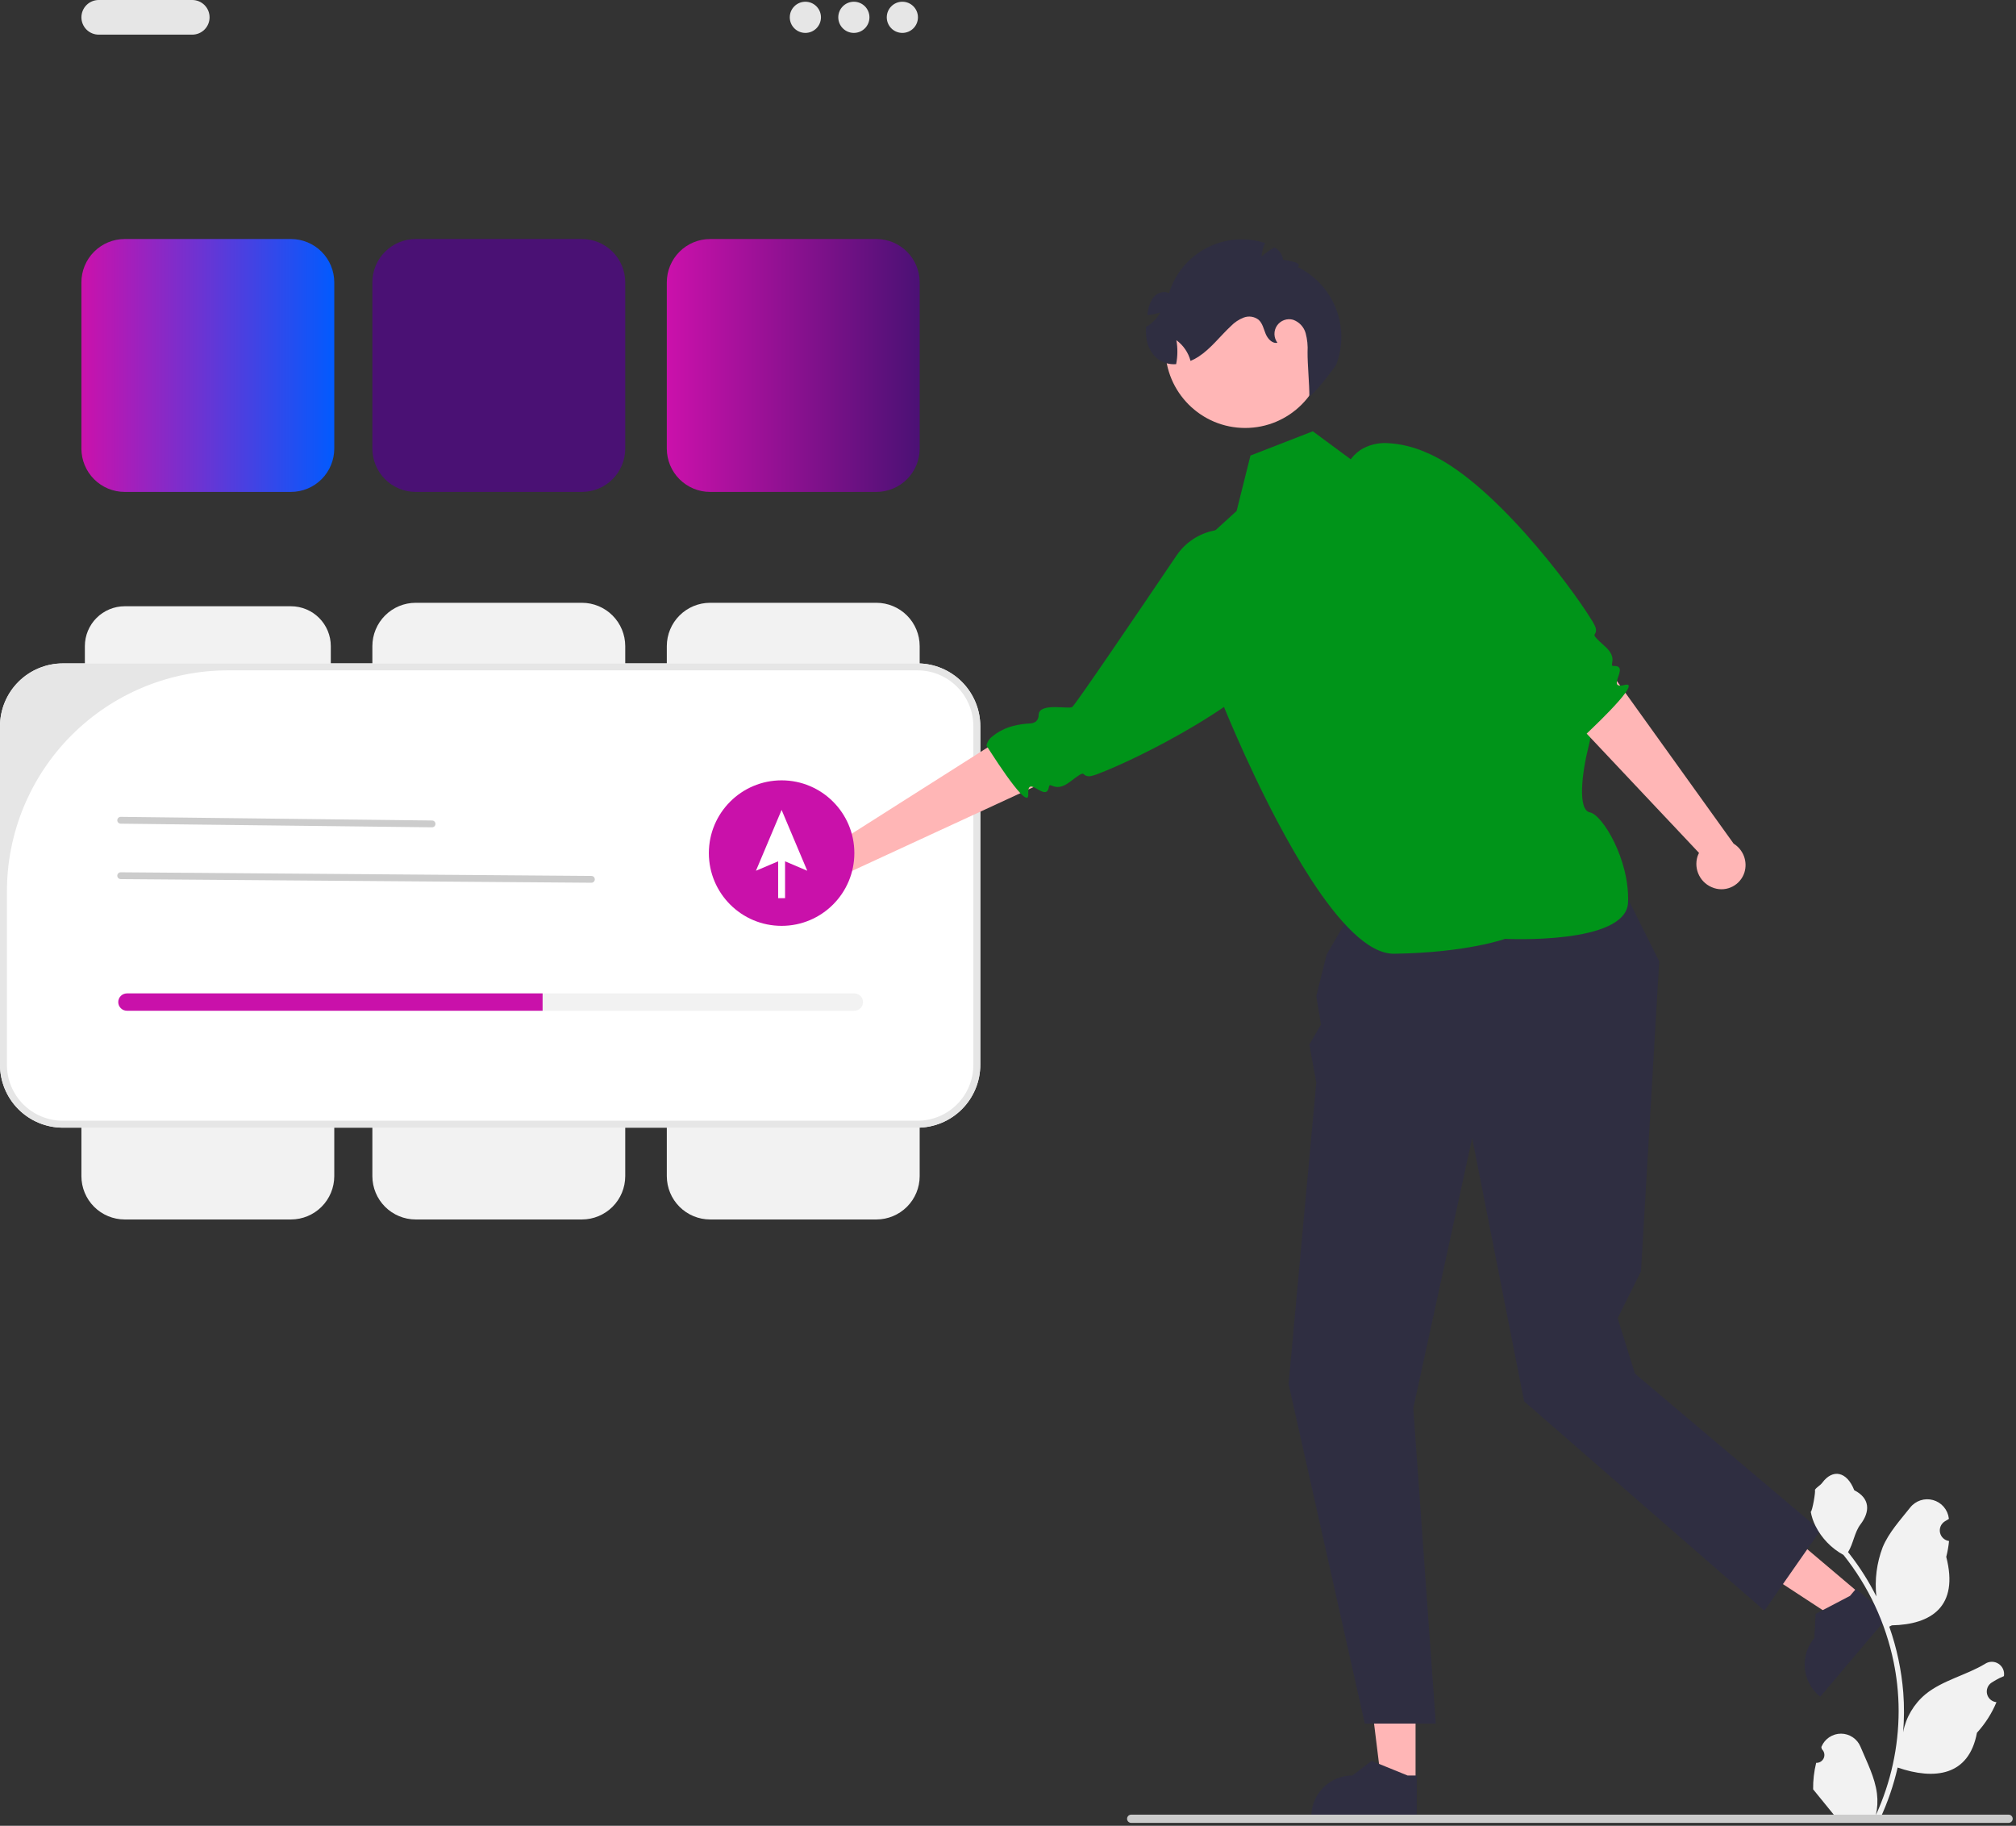 <?xml version="1.0" encoding="UTF-8"?> <svg xmlns="http://www.w3.org/2000/svg" width="582" height="527" viewBox="0 0 582 527" fill="none"><rect x="0" y="0" width="582" height="527" fill="#333333" stroke="none"/> <g clip-path="url(#clip0_1402_795)"> <path d="M408.662 514.39L398.761 514.389L394.051 476.199L408.664 476.2L408.662 514.39Z" fill="#FFB6B6"></path> <path d="M409.01 524.72L378.563 524.719V524.333C378.564 521.191 379.812 518.176 382.035 515.954C384.257 513.732 387.271 512.483 390.414 512.483L395.977 508.264L406.353 512.484H409.011L409.01 524.72Z" fill="#2F2E41"></path> <path d="M537.03 460.1L530.635 467.658L498.436 446.59L507.874 435.434L537.03 460.1Z" fill="#FFB6B6"></path> <path d="M545.141 466.504L525.477 489.749L525.183 489.501C522.783 487.471 521.288 484.571 521.027 481.439C520.766 478.307 521.759 475.199 523.789 472.799L524.16 465.828L534.083 460.631L535.799 458.602L545.141 466.504Z" fill="#2F2E41"></path> <path d="M55.502 10H28.502C27.176 10 25.904 9.473 24.966 8.536C24.029 7.598 23.502 6.326 23.502 5C23.502 3.674 24.029 2.402 24.966 1.464C25.904 0.527 27.176 0 28.502 0H55.502C56.828 0 58.1 0.527 59.038 1.464C59.975 2.402 60.502 3.674 60.502 5C60.502 6.326 59.975 7.598 59.038 8.536C58.1 9.473 56.828 10 55.502 10Z" fill="#E6E6E6"></path> <path d="M232.502 9.5C234.987 9.5 237.002 7.485 237.002 5C237.002 2.515 234.987 0.5 232.502 0.5C230.017 0.5 228.002 2.515 228.002 5C228.002 7.485 230.017 9.5 232.502 9.5Z" fill="#E6E6E6"></path> <path d="M246.502 9.5C248.987 9.5 251.002 7.485 251.002 5C251.002 2.515 248.987 0.5 246.502 0.5C244.017 0.5 242.002 2.515 242.002 5C242.002 7.485 244.017 9.5 246.502 9.5Z" fill="#E6E6E6"></path> <path d="M260.502 9.5C262.987 9.5 265.002 7.485 265.002 5C265.002 2.515 262.987 0.5 260.502 0.5C258.017 0.5 256.002 2.515 256.002 5C256.002 7.485 258.017 9.5 260.502 9.5Z" fill="#E6E6E6"></path> <path d="M84 141.99H36C32.686 141.987 29.509 140.668 27.165 138.325C24.822 135.982 23.504 132.804 23.5 129.49V81.49C23.504 78.176 24.822 74.999 27.165 72.656C29.509 70.312 32.686 68.994 36 68.99H84C87.314 68.994 90.491 70.312 92.835 72.656C95.178 74.999 96.496 78.176 96.5 81.49V129.49C96.496 132.804 95.178 135.982 92.835 138.325C90.491 140.668 87.314 141.987 84 141.99Z" fill="url(#paint0_linear_1402_795)"></path> <path d="M253.002 141.99H205.002C201.688 141.987 198.511 140.668 196.167 138.325C193.824 135.982 192.506 132.804 192.502 129.49V81.49C192.506 78.176 193.824 74.999 196.167 72.656C198.511 70.312 201.688 68.994 205.002 68.99H253.002C256.316 68.994 259.493 70.312 261.837 72.656C264.18 74.999 265.498 78.176 265.502 81.49V129.49C265.498 132.804 264.18 135.982 261.837 138.325C259.493 140.668 256.316 141.987 253.002 141.99Z" fill="url(#paint1_linear_1402_795)"></path> <path d="M168 141.99H120C116.686 141.987 113.509 140.668 111.165 138.325C108.822 135.982 107.504 132.804 107.5 129.49V81.49C107.504 78.176 108.822 74.999 111.165 72.656C113.509 70.312 116.686 68.994 120 68.99H168C171.314 68.994 174.491 70.312 176.835 72.656C179.178 74.999 180.496 78.176 180.5 81.49V129.49C180.496 132.804 179.178 135.982 176.835 138.325C174.491 140.668 171.314 141.987 168 141.99Z" fill="#4A1174"></path> <path d="M36 174.99C32.951 174.994 30.028 176.206 27.872 178.362C25.716 180.518 24.503 183.441 24.5 186.49V234.49C24.503 237.539 25.716 240.462 27.872 242.618C30.028 244.774 32.951 245.987 36 245.99H84C87.049 245.987 89.972 244.774 92.128 242.618C94.284 240.462 95.496 237.539 95.5 234.49V186.49C95.497 183.441 94.284 180.518 92.128 178.362C89.972 176.206 87.049 174.994 84 174.99H36Z" fill="#F2F2F2"></path> <path d="M253.002 246.99H205.002C201.688 246.987 198.511 245.668 196.167 243.325C193.824 240.982 192.506 237.804 192.502 234.49V186.49C192.506 183.176 193.824 179.999 196.167 177.656C198.511 175.312 201.688 173.994 205.002 173.99H253.002C256.316 173.994 259.493 175.312 261.837 177.656C264.18 179.999 265.498 183.176 265.502 186.49V234.49C265.498 237.804 264.18 240.982 261.837 243.325C259.493 245.668 256.316 246.987 253.002 246.99Z" fill="#F2F2F2"></path> <path d="M168 246.99H120C116.686 246.987 113.509 245.668 111.165 243.325C108.822 240.982 107.504 237.804 107.5 234.49V186.49C107.504 183.176 108.822 179.999 111.165 177.656C113.509 175.312 116.686 173.994 120 173.99H168C171.314 173.994 174.491 175.312 176.835 177.656C179.178 179.999 180.496 183.176 180.5 186.49V234.49C180.496 237.804 179.178 240.982 176.835 243.325C174.491 245.668 171.314 246.987 168 246.99Z" fill="#F2F2F2"></path> <path d="M84 351.99H36C32.686 351.986 29.509 350.668 27.165 348.325C24.822 345.982 23.504 342.804 23.5 339.49V291.49C23.504 288.176 24.822 284.999 27.165 282.656C29.509 280.312 32.686 278.994 36 278.99H84C87.314 278.994 90.491 280.312 92.835 282.656C95.178 284.999 96.496 288.176 96.5 291.49V339.49C96.496 342.804 95.178 345.982 92.835 348.325C90.491 350.668 87.314 351.986 84 351.99Z" fill="#F2F2F2"></path> <path d="M253.002 351.99H205.002C201.688 351.986 198.511 350.668 196.167 348.325C193.824 345.982 192.506 342.804 192.502 339.49V291.49C192.506 288.176 193.824 284.999 196.167 282.656C198.511 280.312 201.688 278.994 205.002 278.99H253.002C256.316 278.994 259.493 280.312 261.837 282.656C264.18 284.999 265.498 288.176 265.502 291.49V339.49C265.498 342.804 264.18 345.982 261.837 348.325C259.493 350.668 256.316 351.986 253.002 351.99Z" fill="#F2F2F2"></path> <path d="M168 351.99H120C116.686 351.986 113.509 350.668 111.165 348.325C108.822 345.982 107.504 342.804 107.5 339.49V291.49C107.504 288.176 108.822 284.999 111.165 282.656C113.509 280.312 116.686 278.994 120 278.99H168C171.314 278.994 174.491 280.312 176.835 282.656C179.178 284.999 180.496 288.176 180.5 291.49V339.49C180.496 342.804 179.178 345.982 176.835 348.325C174.491 350.668 171.314 351.986 168 351.99Z" fill="#F2F2F2"></path> <path d="M264.866 325.49H18.134C13.326 325.485 8.717 323.573 5.317 320.173C1.918 316.773 0.005 312.164 0 307.356V209.624C0.005 204.816 1.918 200.207 5.317 196.807C8.717 193.408 13.326 191.496 18.134 191.49H264.866C269.674 191.496 274.283 193.408 277.683 196.807C281.082 200.207 282.995 204.816 283 209.624V307.356C282.995 312.164 281.082 316.773 277.683 320.173C274.283 323.573 269.674 325.485 264.866 325.49Z" fill="white"></path> <path d="M264.866 325.49H18.134C13.326 325.485 8.717 323.573 5.317 320.173C1.918 316.773 0.005 312.164 0 307.356V209.624C0.005 204.816 1.918 200.207 5.317 196.807C8.717 193.408 13.326 191.496 18.134 191.49H264.866C269.674 191.496 274.283 193.408 277.683 196.807C281.082 200.207 282.995 204.816 283 209.624V307.356C282.995 312.164 281.082 316.773 277.683 320.173C274.283 323.573 269.674 325.485 264.866 325.49ZM65.819 193.49C48.893 193.49 32.66 200.214 20.692 212.182C8.724 224.151 2 240.383 2 257.309V307.356C2 309.475 2.417 311.573 3.228 313.531C4.039 315.488 5.227 317.267 6.725 318.765C8.224 320.263 10.002 321.451 11.96 322.262C13.917 323.073 16.015 323.49 18.134 323.49H264.866C266.985 323.49 269.083 323.073 271.04 322.262C272.998 321.451 274.776 320.263 276.275 318.765C277.773 317.267 278.961 315.488 279.772 313.531C280.583 311.573 281 309.475 281 307.356V209.624C281 205.345 279.3 201.241 276.275 198.216C273.249 195.19 269.145 193.49 264.866 193.49H65.819Z" fill="#E6E6E6"></path> <path d="M457 233.49L403.921 239.648L383 275.49L380 287.49L381.358 295.74L378 301.49L380 312.49L372 399.49L394 497.49H414.5L408 406.49L425 328.49L440 404.49L509.37 464.902L525.528 441.738L472 396.49L467 380.49L473.737 366.962L479 277.49L457 233.49Z" fill="#2F2E41"></path> <path d="M434.5 270.99C434.5 270.99 469.508 272.787 470 260.49C470.492 248.193 462.616 235.164 459 234.49C455.384 233.817 456.697 222.99 458.598 215.49C460.5 207.99 459.021 204.511 456.76 204.251C454.5 203.99 402 132.49 402 132.49L390.5 132.99L379 124.49L361 131.49L357 147.49L346 157.49L352.299 201.453C352.299 201.453 359.275 219.196 368.864 237.287C371.848 242.916 375.084 248.579 378.442 253.751C386.351 265.933 394.933 275.394 402.472 275.287C423.5 274.99 434.5 270.99 434.5 270.99Z" fill="#009419"></path> <path d="M304.669 224.277L298.366 227.188L296.907 227.859L294.571 228.947L245.919 251.41C244.833 252.59 243.385 253.378 241.803 253.648C240.222 253.918 238.595 253.657 237.178 252.904C235.556 252.025 234.35 250.539 233.824 248.771C233.298 247.003 233.495 245.099 234.373 243.477C234.404 243.419 234.44 243.371 234.472 243.313C235.405 241.66 236.946 240.435 238.767 239.899C240.589 239.363 242.548 239.559 244.227 240.444C244.564 240.634 244.885 240.85 245.187 241.09L246.45 240.287L250.412 237.774L253.406 235.876L259.358 232.089L261.666 230.624L269.152 225.873L276.372 221.292L285.121 215.737L291.844 211.465L293.938 213.556L304.669 224.277Z" fill="#FFB6B6"></path> <path d="M317.263 223.253C316.406 223.624 315.511 223.897 314.594 224.068C311.687 224.109 314.259 221.546 308.867 225.681C304.486 229.031 303.11 225.374 302.812 227.161C302.316 230.112 299.972 227.842 298.366 227.188C297.653 226.892 297.096 226.922 296.907 227.859C296.828 228.293 296.809 228.735 296.852 229.174C296.945 230.872 295.99 230.432 294.571 228.947C292.227 226.481 288.626 221.15 286.518 217.89C285.906 216.971 285.427 216.209 285.12 215.738C284.898 215.386 284.777 215.183 284.777 215.183C285.016 214.127 285.626 213.193 286.497 212.551C288.291 211.096 290.385 210.057 292.629 209.507C294.184 209.12 295.774 208.889 297.375 208.818C297.977 208.796 298.562 208.603 299.059 208.261L299.069 208.256C299.333 208.005 299.539 207.699 299.672 207.36C299.805 207.021 299.862 206.657 299.838 206.293C299.932 204.471 302.191 204.11 304.515 204.102C306.704 204.108 308.965 204.413 309.526 204.079C310.333 203.599 328.225 177.247 339.641 160.361C342.15 156.65 346.007 154.064 350.393 153.154C354.778 152.244 359.346 153.08 363.124 155.486L371.117 160.577C374.113 161.765 376.526 164.077 377.84 167.021C378.818 169.545 379.001 172.309 378.362 174.94C377.465 178.641 375.901 182.148 373.745 185.287C362.7 202.427 327.512 219.41 317.263 223.253Z" fill="#009419"></path> <path d="M462.75 190.945L466.798 196.586L467.732 197.892L469.242 199.981L500.487 243.516C501.852 244.36 502.898 245.633 503.462 247.135C504.026 248.637 504.077 250.284 503.605 251.818C503.048 253.576 501.816 255.041 500.179 255.891C498.543 256.742 496.636 256.908 494.877 256.353C494.814 256.333 494.76 256.306 494.697 256.286C492.897 255.682 491.404 254.4 490.534 252.712C489.664 251.025 489.486 249.064 490.037 247.248C490.161 246.882 490.312 246.526 490.491 246.183L489.464 245.095L486.248 241.678L483.819 239.097L478.976 233.967L477.102 231.976L471.023 225.523L465.161 219.297L458.054 211.755L452.589 205.959L454.248 203.508L462.75 190.945Z" fill="#FFB6B6"></path> <path d="M459.366 178.772C459.892 179.544 460.329 180.371 460.671 181.239C461.259 184.086 458.257 182.045 463.336 186.559C467.453 190.228 464.121 192.27 465.932 192.225C468.924 192.155 467.137 194.886 466.798 196.586C466.642 197.342 466.777 197.884 467.733 197.892C468.173 197.888 468.612 197.823 469.035 197.698C470.684 197.286 470.433 198.307 469.242 199.981C467.262 202.748 462.708 207.291 459.904 209.977C459.118 210.751 458.46 211.365 458.055 211.756C457.751 212.04 457.574 212.197 457.574 212.197C456.493 212.162 455.461 211.739 454.665 211.006C452.898 209.518 451.482 207.658 450.518 205.559C449.845 204.104 449.318 202.587 448.945 201.028C448.81 200.441 448.51 199.903 448.081 199.479L448.074 199.471C447.778 199.259 447.439 199.114 447.08 199.047C446.722 198.981 446.354 198.994 446.001 199.086C444.194 199.337 443.413 197.188 442.966 194.907C442.559 192.756 442.431 190.478 441.998 189.99C441.079 188.956 414.558 173.193 414.558 173.193L387.648 137.721C388.249 134.554 390.065 131.748 392.707 129.902C395.002 128.465 397.681 127.764 400.386 127.894C404.19 128.076 407.929 128.95 411.419 130.474C430.335 138.085 453.657 169.433 459.366 178.772Z" fill="#009419"></path> <path d="M359.468 123.529C372.201 123.529 382.524 113.207 382.524 100.474C382.524 87.74 372.201 77.418 359.468 77.418C346.734 77.418 336.412 87.74 336.412 100.474C336.412 113.207 346.734 123.529 359.468 123.529Z" fill="#FFB6B6"></path> <path d="M385.73 105.331C385.73 105.331 380.97 112.081 378 114.491C378.03 110.981 377.45 105.131 377.48 101.631C377.59 99.794 377.404 97.95 376.93 96.171C376.681 95.285 376.224 94.471 375.596 93.797C374.968 93.124 374.187 92.611 373.32 92.301C372.465 92.057 371.556 92.087 370.719 92.389C369.883 92.69 369.163 93.247 368.661 93.98C368.159 94.713 367.9 95.586 367.921 96.475C367.943 97.364 368.243 98.223 368.78 98.931C367.28 99.241 365.98 97.791 365.39 96.371C364.8 94.951 364.49 93.311 363.33 92.291C362.735 91.831 362.032 91.531 361.288 91.419C360.544 91.307 359.784 91.387 359.08 91.651C357.675 92.189 356.405 93.029 355.36 94.111C352.21 97.041 349.6 100.601 345.99 102.961C345.266 103.435 344.499 103.84 343.7 104.171C343.062 101.768 341.618 99.658 339.61 98.191C340.017 100.482 339.993 102.829 339.54 105.111C337.527 105.272 335.528 104.661 333.95 103.401C332.256 101.864 331.188 99.756 330.95 97.481C330.815 96.45 330.785 95.408 330.86 94.371C331.404 94.069 331.916 93.714 332.39 93.311C333.444 92.451 334.317 91.39 334.96 90.191C333.749 90.584 332.498 90.839 331.23 90.951C331.24 90.871 331.25 90.801 331.26 90.721C331.397 89 331.969 87.342 332.92 85.901C333.98 84.551 335.99 83.781 337.48 84.651C338.327 81.863 339.721 79.272 341.58 77.028C343.439 74.784 345.727 72.934 348.309 71.584C350.892 70.234 353.717 69.412 356.621 69.166C359.524 68.92 362.447 69.255 365.22 70.151C364.632 71.376 364.289 72.705 364.21 74.061C365.334 73.021 366.588 72.13 367.94 71.411C368.603 71.77 369.172 72.279 369.603 72.897C370.033 73.515 370.313 74.225 370.42 74.971C372.33 75.321 375.99 75.771 374.69 77.101C379.719 79.582 383.64 83.854 385.682 89.076C387.725 94.299 387.742 100.097 385.73 105.331Z" fill="#2F2E41"></path> <path d="M124.729 238.796L34.839 237.747C34.71 237.746 34.582 237.72 34.463 237.67C34.344 237.621 34.236 237.548 34.145 237.456C34.053 237.364 33.981 237.256 33.932 237.136C33.883 237.017 33.858 236.889 33.859 236.759C33.859 236.63 33.885 236.502 33.935 236.383C33.985 236.264 34.058 236.156 34.15 236.065C34.241 235.974 34.35 235.902 34.469 235.853C34.589 235.804 34.717 235.779 34.846 235.779L124.736 236.829C124.997 236.83 125.246 236.934 125.43 237.119C125.614 237.304 125.717 237.555 125.716 237.816C125.715 238.077 125.61 238.327 125.425 238.51C125.24 238.694 124.99 238.797 124.729 238.796Z" fill="#CCCCCC"></path> <path d="M170.729 254.796L34.839 253.747C34.71 253.746 34.582 253.72 34.463 253.67C34.344 253.621 34.236 253.548 34.145 253.456C34.053 253.364 33.981 253.256 33.932 253.136C33.883 253.017 33.858 252.889 33.859 252.759C33.859 252.63 33.885 252.502 33.935 252.383C33.985 252.264 34.058 252.156 34.15 252.065C34.241 251.974 34.35 251.902 34.469 251.853C34.589 251.804 34.717 251.779 34.846 251.779L170.736 252.829C170.997 252.83 171.246 252.934 171.43 253.119C171.614 253.304 171.717 253.555 171.716 253.816C171.715 254.077 171.61 254.327 171.425 254.51C171.24 254.694 170.99 254.797 170.729 254.796Z" fill="#CCCCCC"></path> <path d="M225.642 267.24C237.24 267.24 246.642 257.838 246.642 246.24C246.642 234.642 237.24 225.24 225.642 225.24C214.044 225.24 204.642 234.642 204.642 246.24C204.642 257.838 214.044 267.24 225.642 267.24Z" fill="#C911AA"></path> <path d="M233.048 251.335L225.641 233.779L218.235 251.335L224.641 248.614V259.24H226.641V248.614L233.048 251.335Z" fill="white"></path> <path d="M246.642 286.74H36.642C35.979 286.74 35.343 287.004 34.874 287.472C34.405 287.941 34.142 288.577 34.142 289.24C34.142 289.903 34.405 290.539 34.874 291.008C35.343 291.477 35.979 291.74 36.642 291.74H246.642C247.305 291.74 247.941 291.477 248.409 291.008C248.878 290.539 249.142 289.903 249.142 289.24C249.142 288.577 248.878 287.941 248.409 287.472C247.941 287.004 247.305 286.74 246.642 286.74Z" fill="#F2F2F2"></path> <path d="M156.642 286.74V291.74H36.642C35.979 291.74 35.343 291.477 34.874 291.008C34.405 290.539 34.142 289.903 34.142 289.24C34.142 288.577 34.405 287.941 34.874 287.472C35.343 287.004 35.979 286.74 36.642 286.74H156.642Z" fill="#C911AA"></path> <path d="M524.312 508.828C524.777 508.85 525.237 508.728 525.63 508.479C526.023 508.23 526.331 507.866 526.51 507.437C526.69 507.008 526.733 506.533 526.634 506.079C526.535 505.624 526.299 505.211 525.957 504.895L525.801 504.277C525.822 504.227 525.842 504.178 525.863 504.128C526.331 503.022 527.116 502.079 528.119 501.418C529.121 500.756 530.297 500.406 531.498 500.41C532.699 500.415 533.872 500.774 534.869 501.443C535.867 502.112 536.644 503.061 537.104 504.17C538.943 508.598 541.284 513.034 541.86 517.716C542.114 519.786 542.007 521.884 541.544 523.917C545.862 514.497 548.105 504.258 548.119 493.896C548.12 491.295 547.975 488.697 547.686 486.113C547.447 483.994 547.116 481.891 546.692 479.803C544.377 468.471 539.408 457.851 532.191 448.813C528.699 446.907 525.874 443.977 524.098 440.416C523.455 439.137 523 437.77 522.749 436.36C523.143 436.412 524.234 430.411 523.937 430.043C524.486 429.21 525.469 428.796 526.068 427.983C529.051 423.94 533.16 424.646 535.305 430.14C539.887 432.453 539.931 436.288 537.12 439.977C535.331 442.324 535.085 445.499 533.515 448.012C533.677 448.219 533.845 448.419 534.006 448.626C536.958 452.421 539.531 456.497 541.687 460.794C541.163 455.98 541.789 451.11 543.514 446.585C545.262 442.367 548.539 438.815 551.424 435.17C552.187 434.19 553.224 433.459 554.402 433.069C555.581 432.678 556.849 432.646 558.046 432.976C559.243 433.306 560.315 433.983 561.127 434.923C561.939 435.862 562.455 437.021 562.608 438.253C562.614 438.307 562.62 438.36 562.626 438.414C562.197 438.656 561.777 438.913 561.367 439.184C560.851 439.529 560.452 440.021 560.221 440.596C559.989 441.172 559.938 441.804 560.072 442.409C560.206 443.015 560.52 443.566 560.972 443.99C561.425 444.414 561.995 444.691 562.608 444.786L562.671 444.795C562.518 446.34 562.248 447.871 561.863 449.375C565.565 463.691 557.573 468.905 546.162 469.139C545.91 469.268 545.665 469.397 545.413 469.52C547.579 475.661 548.939 482.057 549.456 488.548C549.749 492.377 549.732 496.224 549.404 500.051L549.424 499.915C550.25 495.66 552.52 491.821 555.85 489.045C560.796 484.982 567.783 483.486 573.118 480.221C573.685 479.857 574.345 479.662 575.019 479.661C575.693 479.659 576.353 479.85 576.922 480.212C577.49 480.573 577.944 481.089 578.229 481.7C578.514 482.311 578.618 482.99 578.53 483.658L578.508 483.801C577.713 484.124 576.938 484.498 576.189 484.918C575.761 485.16 575.341 485.416 574.93 485.688C574.415 486.032 574.015 486.525 573.784 487.1C573.553 487.676 573.501 488.308 573.635 488.913C573.769 489.519 574.083 490.07 574.536 490.494C574.988 490.918 575.559 491.195 576.172 491.29L576.234 491.299C576.28 491.306 576.318 491.312 576.364 491.319C575.005 494.564 573.097 497.55 570.725 500.148C568.41 512.645 558.469 513.831 547.835 510.191H547.828C546.661 515.262 544.971 520.197 542.784 524.918H524.764C524.699 524.717 524.641 524.511 524.583 524.311C526.251 524.415 527.925 524.316 529.569 524.014C528.232 522.373 526.895 520.719 525.558 519.079C525.528 519.048 525.5 519.016 525.474 518.982C524.796 518.142 524.111 517.309 523.433 516.47L523.433 516.469C523.397 513.895 523.693 511.327 524.312 508.828Z" fill="#F2F2F2"></path> <path d="M325.377 524.971C325.377 525.128 325.407 525.283 325.467 525.427C325.527 525.572 325.614 525.703 325.725 525.814C325.836 525.924 325.967 526.012 326.112 526.072C326.256 526.131 326.411 526.162 326.568 526.161H579.857C580.173 526.161 580.476 526.036 580.699 525.813C580.922 525.59 581.047 525.287 581.047 524.971C581.047 524.656 580.922 524.353 580.699 524.13C580.476 523.907 580.173 523.781 579.857 523.781H326.568C326.411 523.781 326.256 523.811 326.112 523.871C325.967 523.931 325.836 524.018 325.725 524.129C325.614 524.239 325.527 524.371 325.467 524.515C325.407 524.66 325.377 524.815 325.377 524.971Z" fill="#CCCCCC"></path> </g> <defs> <linearGradient id="paint0_linear_1402_795" x1="23.5" y1="79.149" x2="97.089" y2="79.149" gradientUnits="userSpaceOnUse"> <stop stop-color="#CB11AB"></stop> <stop offset="1" stop-color="#005BFF"></stop> </linearGradient> <linearGradient id="paint1_linear_1402_795" x1="192.502" y1="79.149" x2="266.091" y2="79.149" gradientUnits="userSpaceOnUse"> <stop stop-color="#CB11AB"></stop> <stop offset="1" stop-color="#4A1174"></stop> </linearGradient> <clipPath id="clip0_1402_795"> <rect width="581.048" height="526.161" fill="white"></rect> </clipPath> </defs> </svg> 